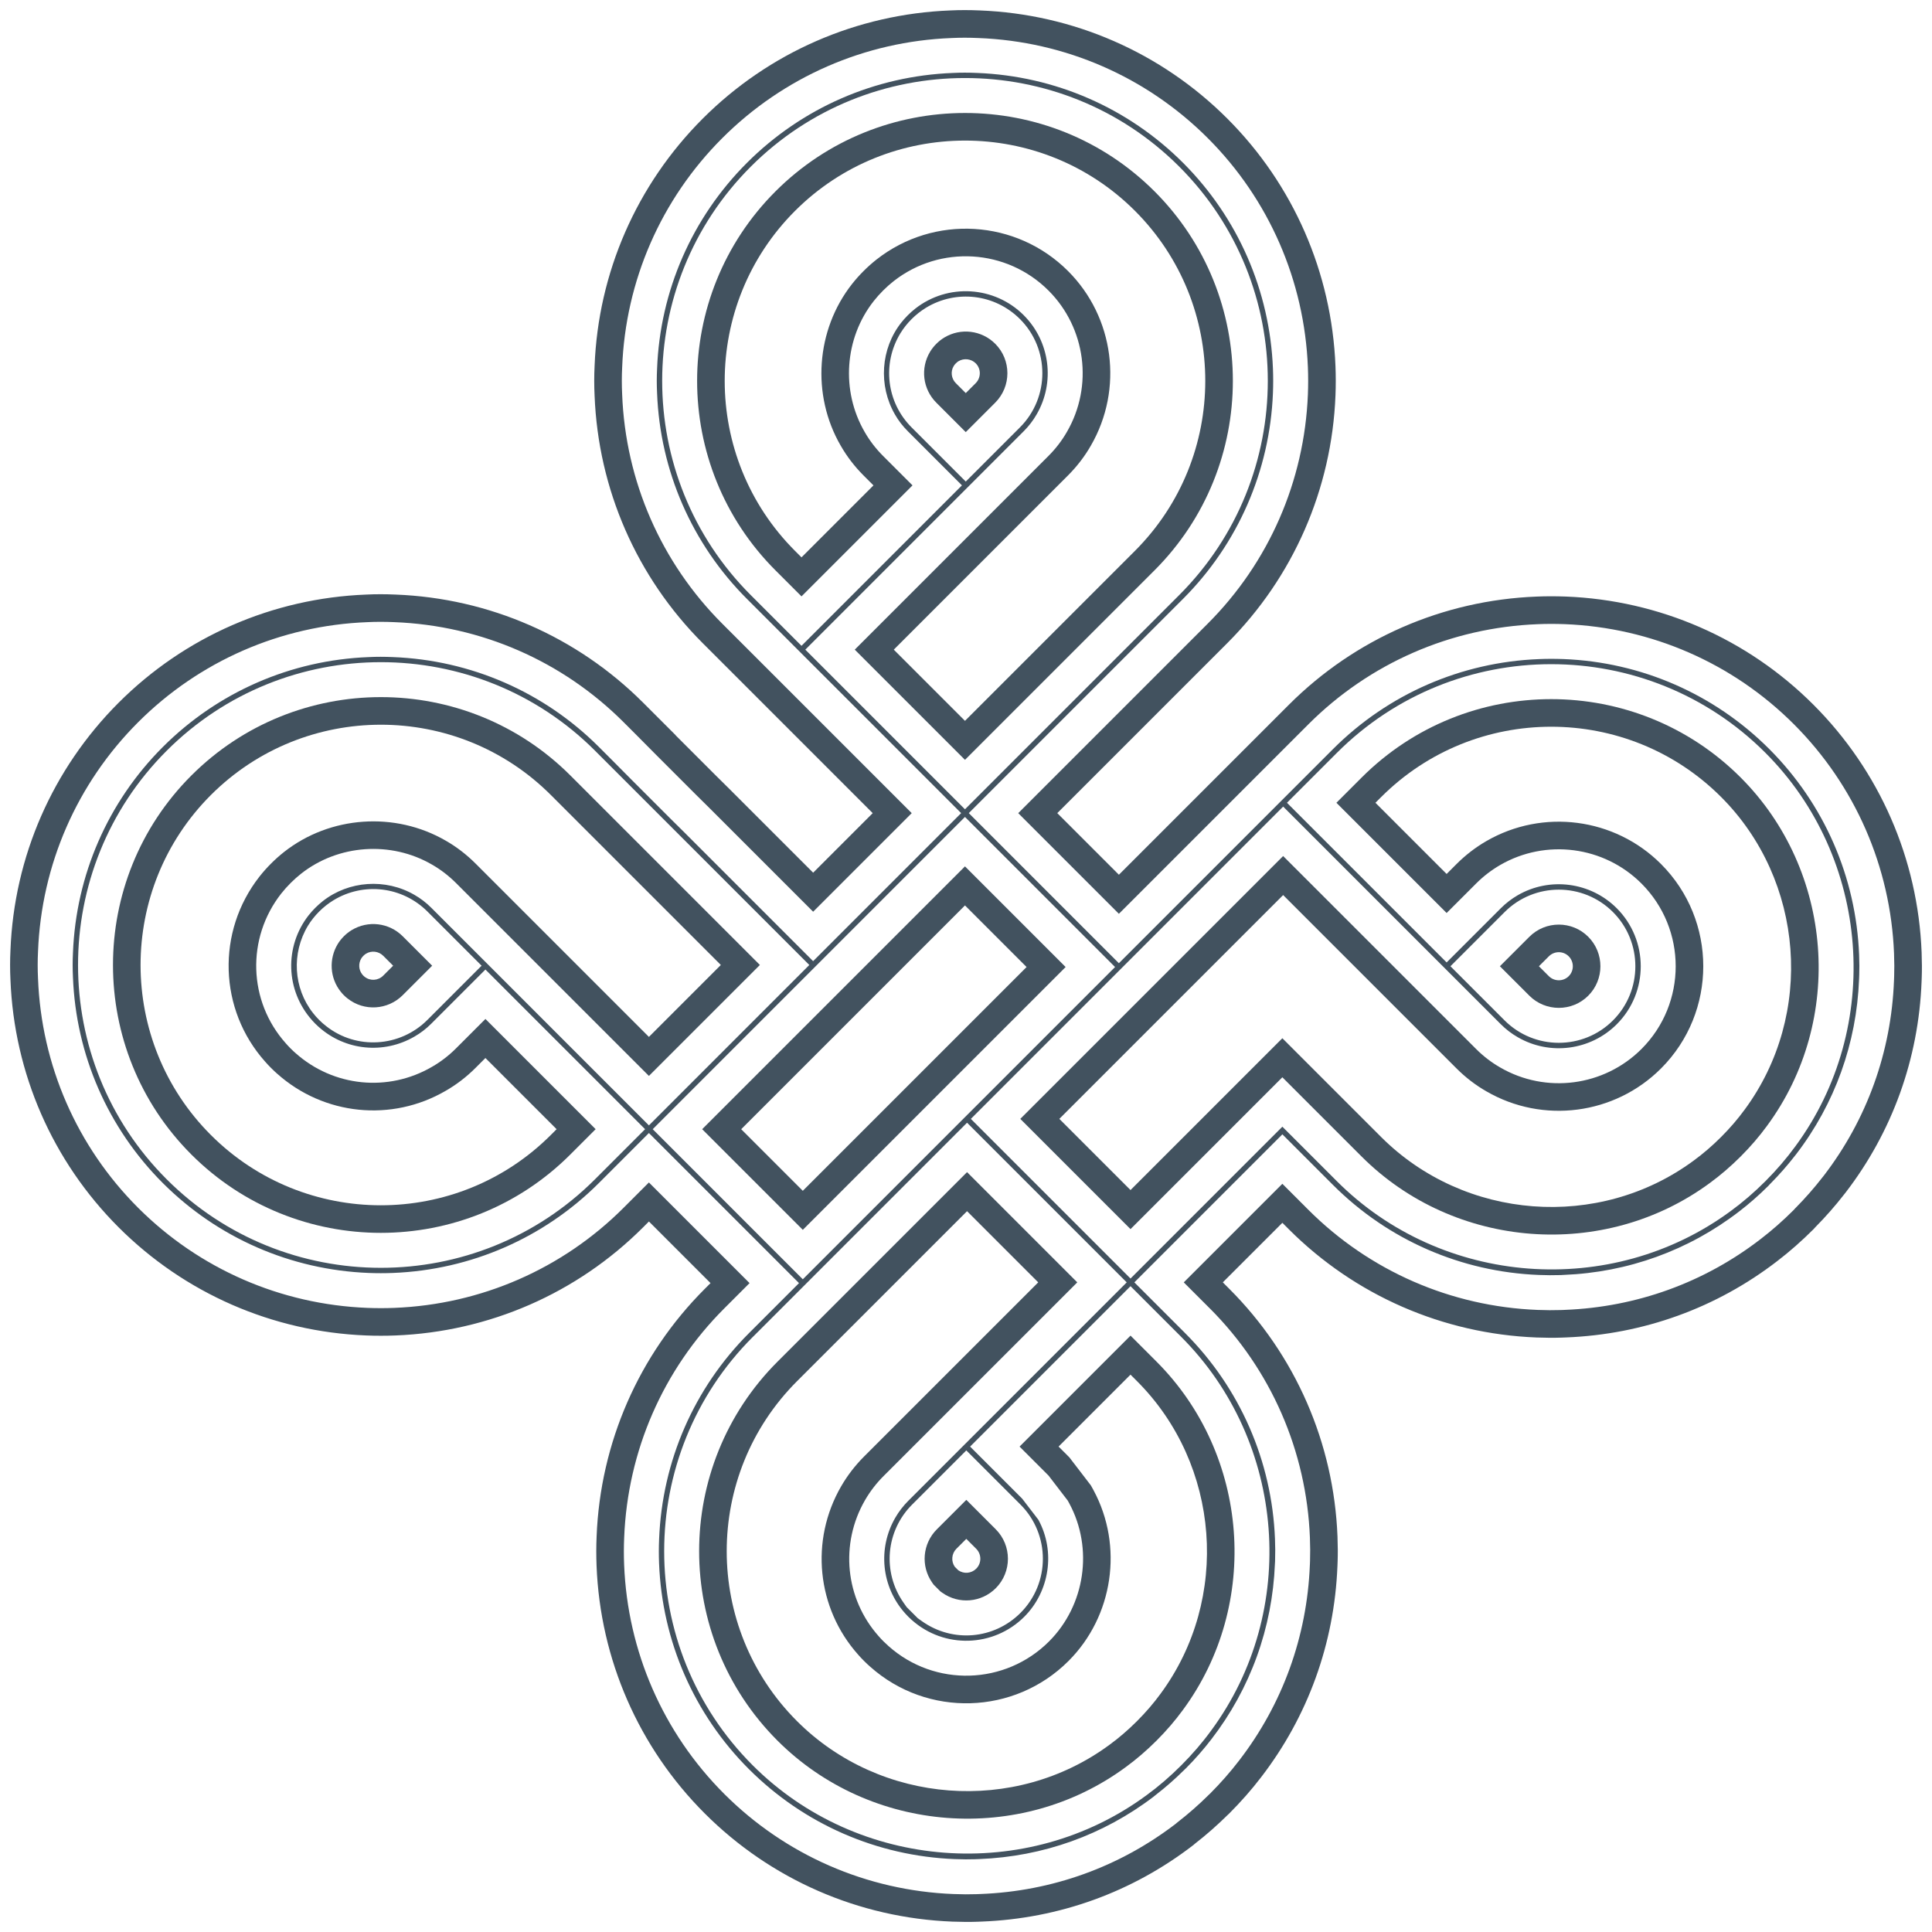 <?xml version="1.0" encoding="UTF-8"?>
<svg xmlns="http://www.w3.org/2000/svg" id="Ebene_1" version="1.1" viewBox="0 0 269.291 269.291">
  <defs>
    <style>
      .st0 {
        fill: #42525f;
      }
    </style>
  </defs>
  <g>
    <path class="st0" d="M160.921,26.67c-14.564-14.564-38.264-14.561-52.831.006-14.564,14.564-14.564,38.261,0,52.825l3.626,3.626,15.473-15.473-4.099-4.099c-1.017-1.017-1.882-2.144-2.57-3.349-3.328-5.738-2.815-13.059,1.262-18.24.398-.504.839-1,1.307-1.468.465-.465.957-.903,1.464-1.303,6.475-5.087,15.761-4.529,21.593,1.303,5.212,5.212,6.268,13.31,2.569,19.695-.7,1.221-1.563,2.345-2.574,3.356l-27.001,27.001,15.363,15.363,26.413-26.413c14.567-14.567,14.57-38.267.006-52.831ZM134.502,100.473l-9.922-9.922,24.281-24.281c1.251-1.251,2.324-2.65,3.183-4.148,4.572-7.891,3.266-17.902-3.177-24.344-7.208-7.208-18.683-7.899-26.698-1.602-.625.493-1.23,1.032-1.8,1.602-.574.574-1.115,1.181-1.61,1.809-5.044,6.408-5.675,15.467-1.58,22.528.859,1.503,1.932,2.903,3.19,4.161l1.379,1.379-10.032,10.032-.905-.905c-13.064-13.064-13.064-34.32,0-47.384,13.067-13.067,34.326-13.07,47.39-.006,13.064,13.064,13.061,34.323-.006,47.39l-23.692,23.692Z"></path>
    <path class="st0" d="M138.723,47.921c-1.901-1.901-4.831-2.254-7.127-.859-.396.244-.753.529-1.084.859s-.619.694-.855,1.078c-1.403,2.303-1.048,5.23.855,7.132l4.099,4.099,4.105-4.105c2.264-2.264,2.266-5.944.006-8.205ZM134.612,54.79l-1.379-1.379c-.643-.643-.764-1.633-.299-2.395.08-.129.18-.255.299-.374s.245-.22.362-.292c.762-.463,1.775-.341,2.408.292.76.76.757,2-.006,2.764l-1.385,1.385Z"></path>
    <path class="st0" d="M26.671,108.094c-14.564,14.564-14.564,38.261,0,52.825,14.564,14.564,38.261,14.564,52.825,0l3.528-3.528-15.363-15.363-4.105,4.105c-1.011,1.011-2.138,1.876-3.351,2.571-6.109,3.556-13.74,2.78-19.009-1.917l-.045-.039c-.126-.109-.34-.302-.646-.609-.25-.25-.457-.471-.635-.677l-.04-.046c-5.244-5.872-5.509-14.648-.631-20.868.396-.502.839-.998,1.307-1.466s.962-.908,1.469-1.308c5.179-4.076,12.507-4.586,18.232-1.266,1.217.695,2.339,1.558,3.356,2.574l26.886,26.886,15.467-15.467-26.412-26.412c-14.564-14.564-38.264-14.561-52.831.006ZM90.447,144.527l-24.165-24.165c-1.258-1.258-2.658-2.332-4.146-3.182-7.075-4.103-16.134-3.472-22.546,1.574-.625.493-1.232,1.034-1.806,1.608s-1.115,1.181-1.613,1.813c-6.03,7.688-5.687,18.553.788,25.805.24.277.51.565.825.881s.603.585.851.8c6.516,5.808,15.959,6.763,23.483,2.383,1.508-.864,2.906-1.937,4.157-3.188l1.385-1.385,9.922,9.922-.808.808c-13.064,13.064-34.321,13.064-47.384,0-13.064-13.064-13.064-34.32,0-47.384,13.067-13.067,34.326-13.07,47.39-.006l23.692,23.692-10.026,10.026Z"></path>
    <path class="st0" d="M49.01,129.648c-.392.241-.751.527-1.083.858-.327.327-.613.688-.85,1.072-1.266,2.095-1.1,4.744.395,6.624.173.226.341.401.455.514.175.175.332.314.504.446l.02.015c2.3,1.816,5.597,1.617,7.681-.467l4.105-4.105-4.099-4.099c-1.903-1.903-4.834-2.255-7.128-.858ZM53.412,135.99c-.705.705-1.816.774-2.585.16l-.05-.039c-.031-.023-.064-.052-.128-.116-.057-.057-.095-.099-.122-.134l-.04-.051c-.501-.627-.549-1.525-.132-2.216.08-.131.177-.251.294-.368.119-.119.245-.22.364-.293.773-.471,1.762-.351,2.406.293l1.379,1.379-1.385,1.385Z"></path>
    <path class="st0" d="M221.377,138.785c2.264-2.264,2.261-5.95-.005-8.216-2.26-2.26-5.941-2.258-8.205.006l-4.105,4.105,4.099,4.099c2.267,2.267,5.953,2.269,8.216.006ZM215.887,133.296c.764-.764,2.004-.766,2.764-.006.767.767.769,2.012.005,2.775s-2.008.761-2.775-.006l-1.379-1.379,1.385-1.385Z"></path>
    <path class="st0" d="M238.342,164.879c1.459-1.064,2.902-2.305,4.274-3.676s2.609-2.81,3.68-4.279c10.853-14.72,9.276-35.602-3.679-48.558-14.561-14.561-38.258-14.556-52.825.012l-3.517,3.517,15.363,15.363,4.105-4.105c1.005-1.005,2.133-1.873,3.351-2.58,6.383-3.698,14.485-2.64,19.7,2.575,6.36,6.36,6.363,16.706.006,23.063-5.22,5.22-13.321,6.279-19.7,2.574-1.223-.701-2.348-1.566-3.363-2.58l-26.886-26.886-36.637,36.637,15.363,15.363,21.164-21.164,11.044,11.044c12.955,12.955,33.83,14.538,48.557,3.682ZM178.742,144.712l-21.164,21.164-9.922-9.922,31.196-31.196,24.165,24.165c1.255,1.255,2.656,2.33,4.151,3.187,7.886,4.58,17.9,3.272,24.352-3.181,7.857-7.857,7.854-20.644-.006-28.504-6.446-6.446-16.459-7.755-24.352-3.182-1.507.874-2.9,1.947-4.14,3.188l-1.385,1.385-9.922-9.922.796-.796c13.067-13.067,34.324-13.072,47.384-.012,11.622,11.622,13.04,30.348,3.291,43.57-.954,1.308-2.061,2.595-3.292,3.825-1.231,1.231-2.518,2.338-3.836,3.3-13.208,9.737-31.932,8.316-43.554-3.305l-13.764-13.764Z"></path>
    <path class="st0" d="M97.871,157.392l14.029,14.029,36.632-36.632-14.029-14.029-36.632,36.632ZM134.502,126.201l8.588,8.588-31.191,31.191-8.588-8.588,31.191-31.191Z"></path>
    <path class="st0" d="M130.123,220.865l.955.955.266.189c2.31,1.636,5.443,1.368,7.449-.638,2.264-2.264,2.261-5.95-.005-8.216l-4.099-4.099-4.105,4.105c-1.998,1.998-2.272,5.124-.651,7.432l.192.273ZM133.302,215.88l1.385-1.385,1.379,1.379c.767.767.769,2.012.005,2.775-.678.678-1.735.764-2.504.219l-.488-.488c-.532-.757-.443-1.834.223-2.5Z"></path>
    <path class="st0" d="M142.11,201.631l4.04,4.04,2.679,3.49c.046.082.22.402.22.402,3.373,6.273,2.211,14.185-2.833,19.23-6.101,6.101-15.922,6.389-22.357.655l-.043-.037c-.196-.17-.413-.374-.663-.623-.244-.244-.453-.466-.639-.68l-.032-.036c-4.677-5.247-5.442-12.876-1.904-18.985.706-1.217,1.575-2.345,2.58-3.35l26.996-26.996-15.363-15.363-26.418,26.418c-14.564,14.564-14.567,38.259-.006,52.82,12.955,12.955,33.83,14.538,48.557,3.682,1.459-1.064,2.902-2.305,4.274-3.676,1.372-1.372,2.61-2.812,3.68-4.279,10.853-14.719,9.276-35.601-3.68-48.557l-3.62-3.62-15.467,15.467ZM157.577,191.605l.9.9c11.622,11.622,13.04,30.348,3.292,43.57-.953,1.308-2.061,2.595-3.292,3.826-1.231,1.231-2.518,2.338-3.836,3.3-13.208,9.737-31.932,8.316-43.554-3.305-13.061-13.061-13.058-34.315.006-47.379l23.698-23.698,9.922,9.922-24.275,24.275c-1.24,1.24-2.313,2.633-3.188,4.142-4.373,7.549-3.415,16.992,2.36,23.473.244.281.513.568.822.877.315.315.599.581.867.813,7.958,7.09,20.093,6.737,27.637-.807,6.235-6.235,7.677-16.008,3.494-23.786l-.082-.152c-.078-.144-.154-.284-.236-.424l-.081-.138-2.983-3.886-1.498-1.498,10.026-10.026Z"></path>
    <path class="st0" d="M179.641,171.341c9.216,9.216,21.476,14.573,34.527,15.084,1.325.049,2.416.055,3.429.019.26,0,.493-.01.711-.027,10.762-.425,20.933-4.105,29.41-10.638,1.719-1.315,3.415-2.806,5.042-4.433l.048-.048.212-.236c1.445-1.46,2.816-3.023,4.051-4.616l.169-.212c6.519-8.481,10.184-18.649,10.598-29.406l.023-.604c.038-1.026.032-2.13-.017-3.481-.511-13.045-5.868-25.305-15.084-34.521s-21.465-14.562-34.519-15.073c-1.473-.052-2.811-.05-4.077.006-13.046.511-25.304,5.866-34.516,15.078l-23.692,23.692-8.588-8.588,23.692-23.692c9.209-9.209,14.566-21.468,15.084-34.52.054-1.363.054-2.738,0-4.083-.517-13.051-5.872-25.309-15.078-34.515-9.215-9.215-21.471-14.568-34.498-15.072-1.462-.065-2.813-.064-4.104,0-13.04.504-25.298,5.859-34.517,15.078-9.222,9.222-14.574,21.478-15.071,34.484-.068,1.367-.068,2.761-.001,4.118.505,13.04,5.858,25.297,15.073,34.512l23.692,23.692-8.3,8.3-11.736-11.736-1.824-1.804-5.61-5.61.01-.01-4.533-4.533c-9.215-9.215-21.471-14.568-34.498-15.072-1.464-.065-2.815-.065-4.103,0-13.04.504-25.299,5.859-34.518,15.078-9.215,9.215-14.568,21.472-15.071,34.484-.068,1.366-.068,2.76-.002,4.117.505,13.041,5.858,25.297,15.073,34.511,9.206,9.206,21.463,14.561,34.514,15.078,1.352.054,2.726.055,4.084,0,13.052-.518,25.31-5.873,34.515-15.078l.808-.808,8.588,8.588-.808.808c-9.208,9.208-14.561,21.464-15.072,34.497-.06,1.341-.062,2.721-.007,4.1.512,13.046,5.865,25.302,15.073,34.51,9.216,9.216,21.476,14.572,34.527,15.084,1.345.05,2.449.055,3.479.017l.6-.023c10.785-.414,20.978-4.095,29.479-10.646l.08-.062.123-.112c1.609-1.249,3.176-2.626,4.659-4.094l.126-.114.045-.045c1.627-1.627,3.118-3.323,4.426-5.034,6.536-8.482,10.218-18.655,10.65-29.425.017-.216.026-.448.027-.708.036-1.019.03-2.111-.019-3.435-.511-13.046-5.868-25.306-15.084-34.522l-.9-.9,8.3-8.3.9.9ZM168.621,182.361c8.529,8.529,13.487,19.876,13.96,31.952.045,1.223.052,2.226.019,3.148l-.002.118c0,.156-.005.297-.015.427l-.009.146c-.399,9.968-3.806,19.384-9.853,27.231-1.21,1.582-2.578,3.139-4.076,4.639l-.119.107-.062.062c-1.372,1.359-2.823,2.633-4.312,3.789l-.114.089-.117.106c-7.858,6.042-17.275,9.437-27.239,9.82l-.6.023c-.929.034-1.944.029-3.188-.018-12.072-.473-23.421-5.431-31.95-13.96-8.521-8.521-13.475-19.865-13.949-31.94-.051-1.274-.049-2.544.006-3.779.474-12.087,5.427-23.426,13.949-31.947l3.528-3.528-14.029-14.029-3.528,3.528c-8.519,8.519-19.865,13.474-31.947,13.954-1.256.05-2.526.05-3.777,0-12.083-.479-23.428-5.435-31.948-13.954-8.528-8.528-13.481-19.871-13.949-31.94-.062-1.279-.062-2.536,0-3.778.468-12.093,5.421-23.426,13.949-31.954,8.532-8.532,19.877-13.487,31.946-13.954,1.217-.06,2.441-.06,3.785,0,12.081.468,23.42,5.421,31.947,13.949l1.812,1.812,2.711,2.731,5.61,5.61,1.839,1.819,14.441,14.441,13.741-13.741-26.412-26.412c-8.528-8.528-13.481-19.871-13.949-31.94-.062-1.279-.062-2.537,0-3.779.462-12.087,5.415-23.42,13.949-31.953,8.532-8.532,19.877-13.487,31.945-13.954,1.22-.06,2.444-.06,3.785,0,12.081.468,23.419,5.421,31.947,13.949,8.52,8.52,13.476,19.865,13.954,31.946.05,1.246.05,2.516,0,3.778-.48,12.083-5.438,23.431-13.96,31.953l-26.413,26.413,14.029,14.029,26.413-26.413c8.525-8.525,19.871-13.481,31.946-13.954,1.187-.053,2.42-.055,3.79-.006,12.067.473,23.413,5.427,31.935,13.949,8.529,8.529,13.487,19.876,13.96,31.952.046,1.245.051,2.261.017,3.188l-.023.598c-.382,9.944-3.765,19.343-9.783,27.183l-.18.226c-1.148,1.48-2.409,2.916-3.746,4.268l-.065.065-.205.228c-1.499,1.497-3.058,2.867-4.634,4.073-7.854,6.053-17.265,9.455-27.225,9.849l-.079.003-.078.006c-.127.01-.264.015-.416.015l-.123.002c-.92.033-1.921.027-3.149-.019-12.072-.473-23.421-5.431-31.95-13.96l-3.62-3.62-13.741,13.741,3.62,3.62Z"></path>
  </g>
  <path class="st0" d="M104.389,246.593c-7.652-7.652-12.1-17.839-12.525-28.685-.046-1.141-.044-2.273.005-3.37.426-10.877,4.875-21.067,12.526-28.718l6.974-6.974-20.921-20.921-6.974,6.974c-7.649,7.649-17.84,12.1-28.695,12.531-1.128.045-2.267.045-3.387,0-10.857-.431-21.048-4.881-28.698-12.531s-12.105-17.844-12.525-28.683l-.002-.047c-.054-1.109-.054-2.219,0-3.301l.002-.053c.42-10.848,4.868-21.039,12.525-28.696,7.661-7.661,17.849-12.111,28.688-12.53l.052-.002c1.067-.053,2.125-.052,3.329,0,10.87.421,21.06,4.87,28.716,12.526l1.812,1.812,2.698,2.718,5.622,5.622,1.858,1.838,17.868,17.868,20.633-20.633-29.858-29.858c-7.657-7.657-12.105-17.843-12.525-28.683l-.002-.048c-.054-1.109-.054-2.219,0-3.3l.002-.056c.414-10.841,4.863-21.031,12.525-28.694,7.661-7.661,17.849-12.111,28.688-12.53l.052-.002c1.071-.053,2.129-.052,3.33,0,10.87.421,21.059,4.869,28.716,12.526,7.651,7.651,12.101,17.841,12.531,28.693.045,1.119.045,2.259,0,3.392-.431,10.855-4.883,21.047-12.536,28.7l-29.859,29.859,20.921,20.921,29.859-29.859c7.655-7.655,17.845-12.105,28.691-12.53,1.076-.048,2.188-.049,3.427-.005,10.824.424,21.01,4.872,28.662,12.524,7.659,7.659,12.112,17.851,12.537,28.697.041,1.115.047,2.014.017,2.817l-.023.592c-.343,8.916-3.37,17.342-8.754,24.37l-.189.238c-1.03,1.327-2.16,2.615-3.36,3.827l-.146.147-.194.216c-1.321,1.312-2.686,2.509-4.06,3.56-7.06,5.44-15.512,8.497-24.456,8.85l-.183.008-.171.014-.322.005c-.801.028-1.689.022-2.795-.019-10.835-.424-21.026-4.876-28.685-12.536l-7.066-7.066-20.633,20.633,7.066,7.066c7.659,7.659,12.111,17.85,12.536,28.697.041,1.095.047,1.984.018,2.784l-.007.354-.019.316c-.359,8.954-3.417,17.409-8.844,24.451-1.065,1.392-2.264,2.761-3.577,4.082l-.106.096-.143.142c-1.233,1.221-2.536,2.366-3.871,3.402l-.26.202-.103.093c-7.021,5.35-15.421,8.357-24.306,8.699l-.6.023c-.799.029-1.698.024-2.818-.018-10.837-.424-21.027-4.877-28.686-12.536ZM104.926,186.35c-16.464,16.464-16.467,43.251-.006,59.712,14.645,14.645,38.245,16.433,54.895,4.159,1.647-1.201,3.278-2.603,4.828-4.153,1.551-1.551,2.954-3.184,4.172-4.855,12.26-16.629,10.473-40.228-4.172-54.874l-7.066-7.066-22.359,22.359,7.261,7.261,2.256,2.939c.017.031.028.053.029.053,2.359,4.386,1.541,9.928-1.994,13.464-4.277,4.277-11.16,4.48-15.669.462l-.088-.077c-.114-.099-.251-.229-.414-.391s-.295-.303-.405-.43l-.05-.057c-3.296-3.698-3.828-9.043-1.347-13.325.493-.849,1.102-1.64,1.808-2.347l30.442-30.442-22.255-22.255-29.864,29.864ZM82.948,104.643c-16.464-16.464-43.256-16.462-59.723.006-16.464,16.464-16.464,43.253,0,59.717,16.464,16.464,43.253,16.464,59.717,0l6.974-6.974-22.255-22.255-7.551,7.551c-.706.706-1.489,1.308-2.329,1.789-4.301,2.503-9.652,1.963-13.342-1.327l-.08-.07c-.052-.045-.182-.16-.408-.386-.163-.163-.296-.305-.398-.422l-.061-.07c-3.696-4.14-3.878-10.286-.459-14.645.272-.344.584-.695.918-1.028s.685-.647,1.042-.928c3.621-2.85,8.754-3.204,12.768-.876.861.492,1.645,1.094,2.355,1.805l30.332,30.332,22.359-22.359-29.858-29.858ZM43.63,141.199c.255.33.534.645.852.963.327.327.639.602.982.865,4.206,3.32,10.287,2.956,14.114-.871l7.551-7.551-7.545-7.545c-3.498-3.498-8.889-4.145-13.109-1.574-.729.448-1.393.974-1.993,1.574-.596.596-1.119,1.257-1.554,1.964-2.319,3.838-2.028,8.711.702,12.175ZM127.136,209.714c-3.676,3.676-4.178,9.429-1.193,13.678l.436.62,1.545,1.545.602.427c4.255,3.015,10.022,2.523,13.713-1.168,4.164-4.164,4.161-10.941-.005-15.108l-7.545-7.545-7.551,7.551ZM90.979,157.392l20.921,20.921,43.523-43.523-20.921-20.921-43.523,43.523ZM135.322,155.954l22.255,22.255,21.164-21.164,7.598,7.598c14.645,14.645,38.245,16.433,54.895,4.159,1.647-1.201,3.278-2.603,4.828-4.153,1.549-1.549,2.952-3.182,4.172-4.854,12.261-16.629,10.474-40.229-4.171-54.875-16.461-16.461-43.25-16.456-59.717.012l-6.962,6.962,22.255,22.255,7.551-7.551c.707-.707,1.498-1.316,2.351-1.811,4.473-2.592,10.153-1.85,13.808,1.806,4.46,4.46,4.463,11.714.006,16.171-3.659,3.659-9.337,4.402-13.806,1.806-.867-.497-1.654-1.102-2.364-1.812l-30.332-30.332-43.529,43.529ZM142.7,43.944c3.652,3.652,4.392,9.33,1.798,13.806-.494.861-1.097,1.647-1.803,2.353l-30.447,30.447,22.255,22.255,29.859-29.859c16.467-16.467,16.47-43.259.006-59.723-16.464-16.464-43.256-16.462-59.723.006-16.464,16.464-16.464,43.253,0,59.717l7.072,7.072,22.365-22.365-7.545-7.545c-.711-.711-1.311-1.491-1.785-2.32-2.346-4.046-1.994-9.182.86-12.809.278-.352.59-.702.924-1.036.331-.331.679-.641,1.037-.923,4.532-3.56,11.039-3.166,15.129.923ZM224.817,127.123c-4.161-4.161-10.933-4.158-15.097.006l-7.551,7.551,7.545,7.545c4.167,4.167,10.944,4.169,15.108.006,4.164-4.164,4.161-10.941-.005-15.108ZM142.169,44.475c-3.495-3.495-8.883-4.143-13.104-1.577-.737.454-1.4.98-1.998,1.577s-1.125,1.262-1.56,1.97c-2.585,4.242-1.938,9.634,1.56,13.132l7.545,7.545,7.551-7.551c4.164-4.164,4.167-10.936.006-15.097Z"></path>
</svg>
